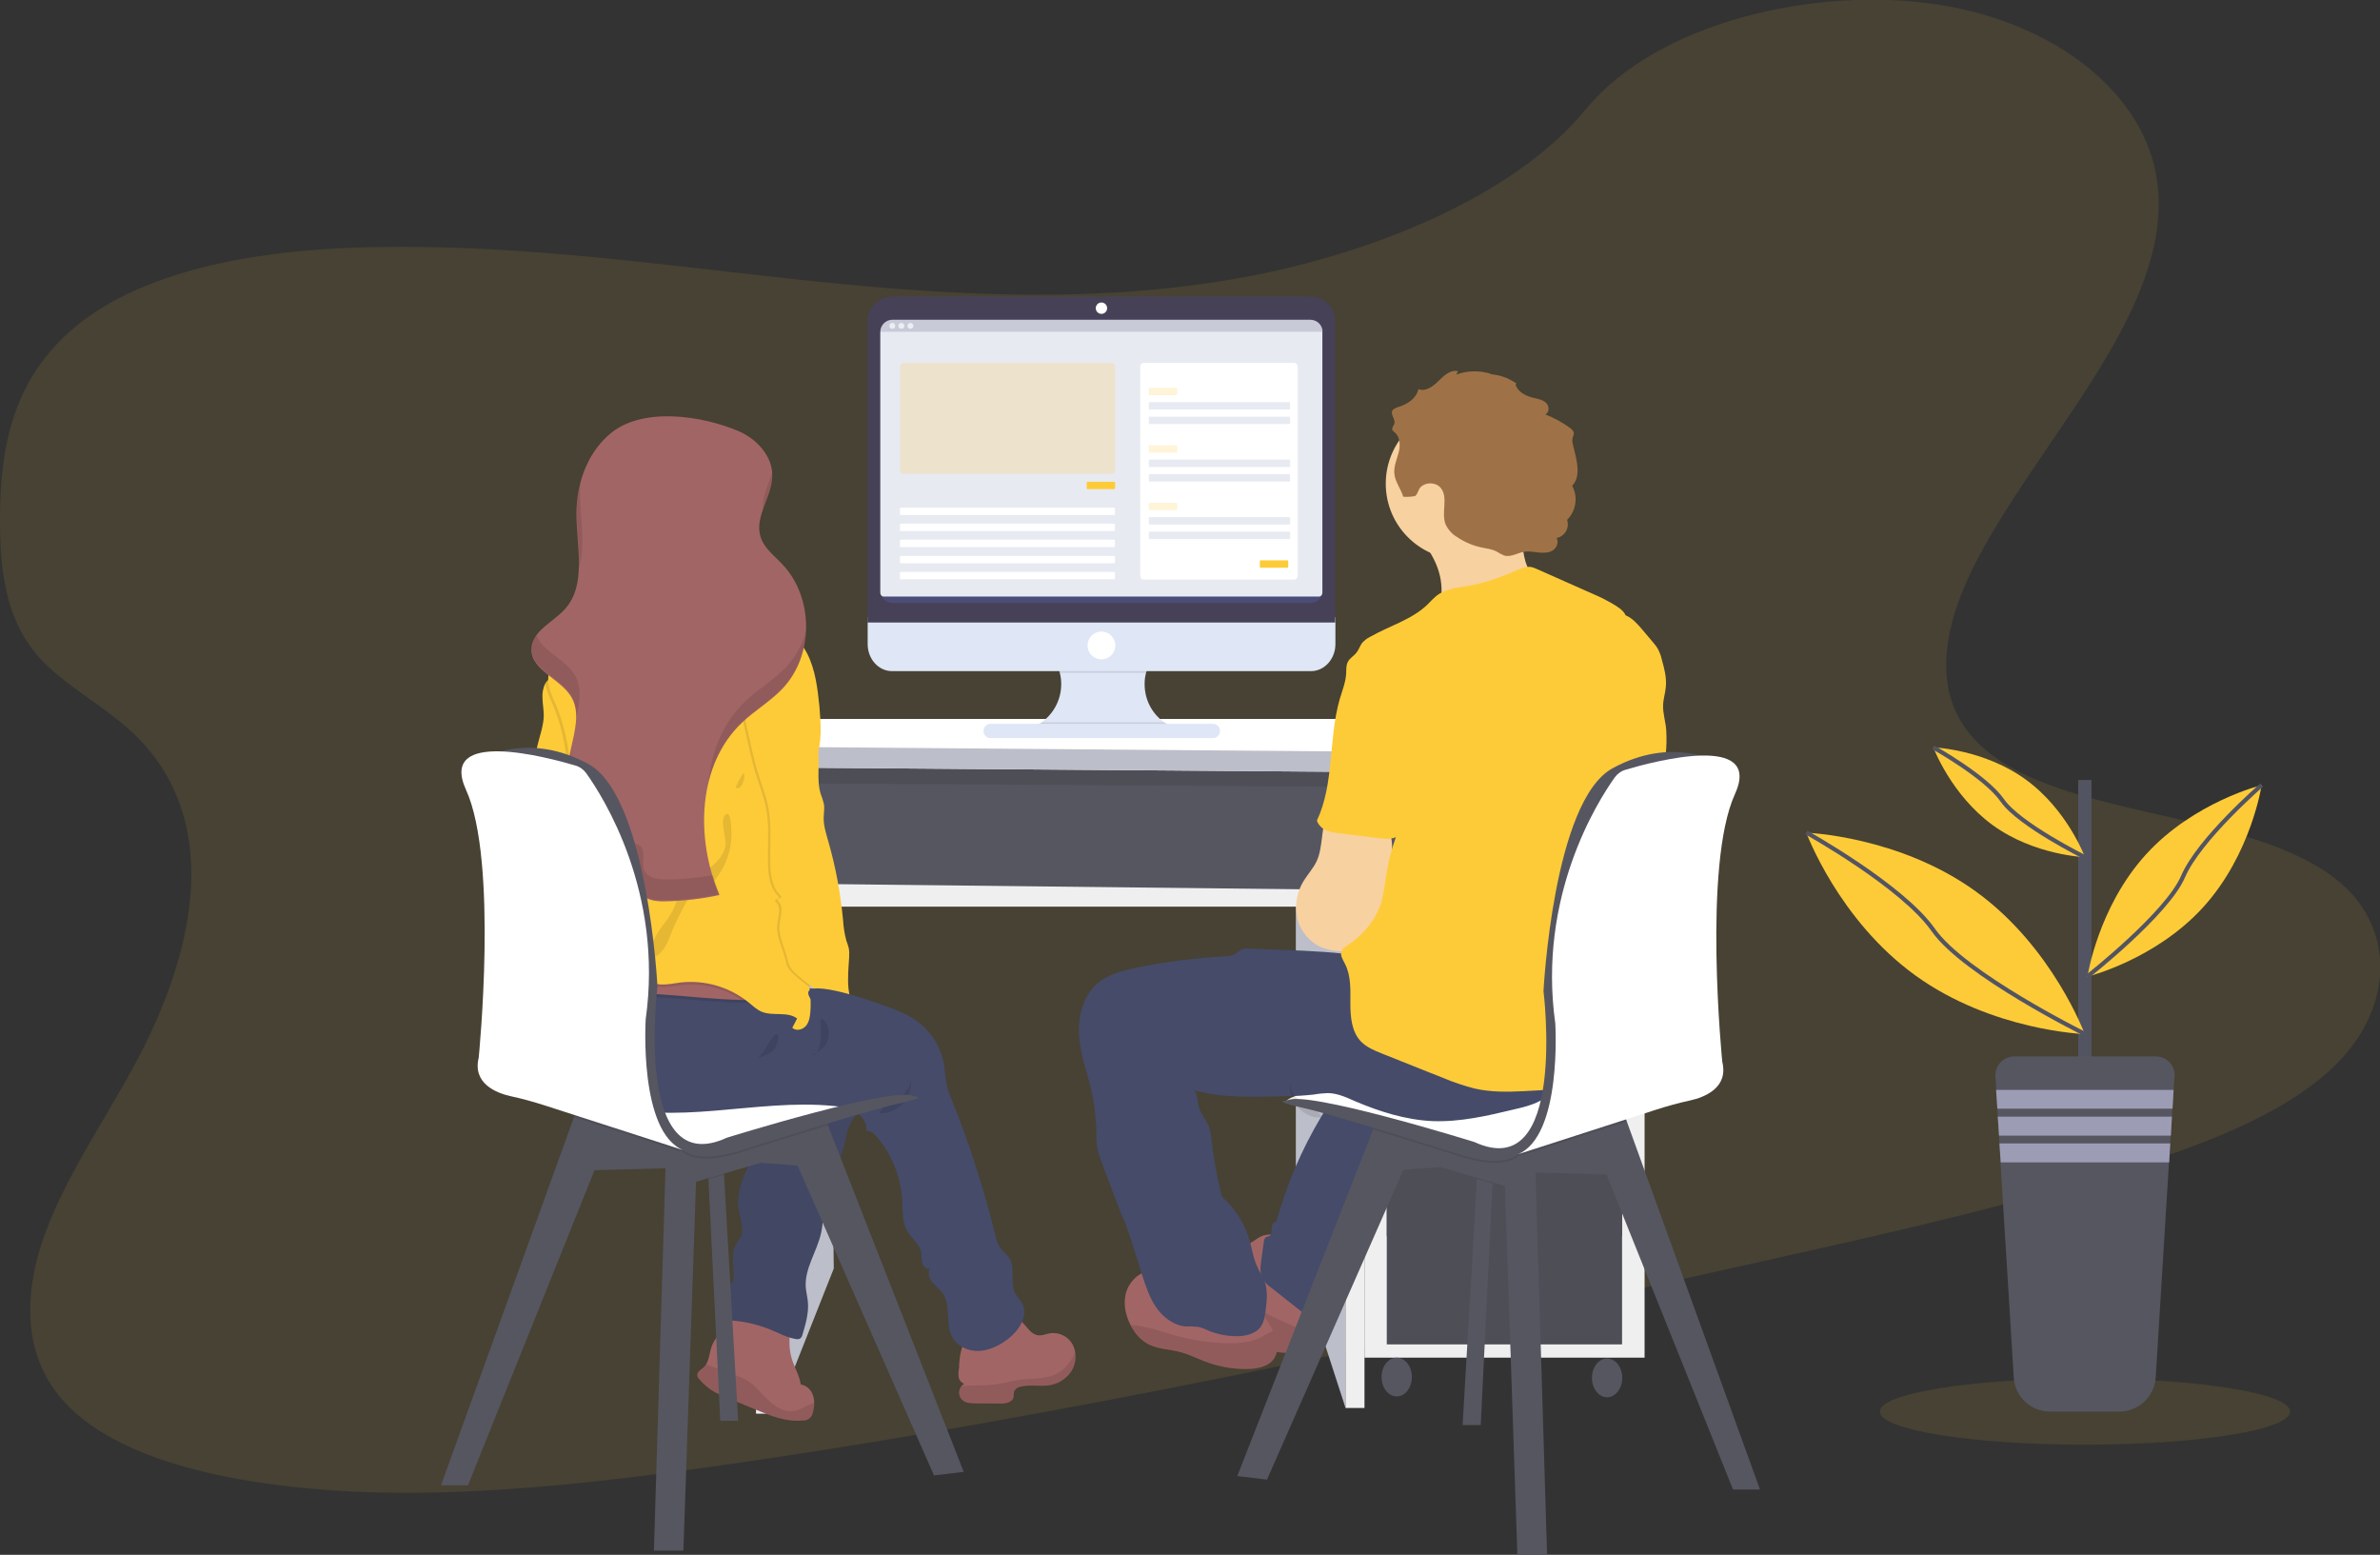 <?xml version="1.0" encoding="utf-8"?>
<!-- Generator: Adobe Illustrator 24.1.0, SVG Export Plug-In . SVG Version: 6.00 Build 0)  -->
<svg version="1.1" id="fc836297-f37e-43a2-86b4-5406f4a63596"
	 xmlns="http://www.w3.org/2000/svg" xmlns:xlink="http://www.w3.org/1999/xlink" x="0px" y="0px" viewBox="0 0 1130.1 738.1"
	 style="enable-background:new 0 0 1130.1 738.1;" xml:space="preserve">
<rect x="0" y="0" width="1130.1" height="738.1" fill="#333333" stroke="none"/>
<style type="text/css">
	.st0{opacity:0.1;fill:#FECB38;enable-background:new    ;}
	.st1{fill:#565661;}
	.st2{opacity:0.1;enable-background:new    ;}
	.st3{fill:#BCBEC9;}
	.st4{fill:#EFEFF0;}
	.st5{fill:#FFFFFF;}
	.st6{fill:url(#SVGID_1_);}
	.st7{fill:#A26565;}
	.st8{fill:#454B69;}
	.st9{opacity:5.000000e-02;enable-background:new    ;}
	.st10{fill:#FECB38;}
	.st11{opacity:0.1;}
	.st12{fill:#F7D19F;}
	.st13{fill:#A1616A;}
	.st14{fill:#9E7246;}
	.st15{fill:#535461;}
	.st16{fill:#9D9CB5;}
	.st17{fill:none;stroke:#535461;stroke-width:2;stroke-miterlimit:10;}
	.st18{fill:#DFE6F5;}
	.st19{fill:#474157;}
	.st20{fill:#4C4C78;}
	.st21{fill:#E8EAF2;}
	.st22{opacity:0.2;fill:#FECB38;enable-background:new    ;}
	.st23{fill:#C8CAD7;}
	.st24{fill:#EDEDF4;}
</style>
<path class="st0" d="M584.5,132.7c-71.4,12.1-142.6,6.9-211.2-0.6s-137-17.3-208.4-14.4c-45.9,1.9-97.1,11-129.1,37.4
	C4.9,180.6,0.1,215,0,245.9C0,269.3,2,293.4,18.5,312C30,324.8,47.7,334.1,61,346c46.3,41.3,32.2,106.3,1.8,161.6
	c-14.3,25.9-31.7,51.5-41.4,78s-11,55,6.4,76.7c17.2,21.5,50.5,33.6,85.3,39.8c70.5,12.7,149.1,4.8,225.2-5.9
	c168.3-23.8,334.8-60.9,501-98c61.5-13.7,123.2-27.5,182.5-47.2c32.9-11,66.4-24.7,87.7-46c27-27,27.7-63.9,1.7-86
	c-43.7-37-142.5-28.8-176.3-71.1c-18.6-23.3-10.5-54.9,4.3-82.9c31.7-59.9,93-119.1,85.1-178.9c-5.5-41-47.3-74.9-103.3-83.8
	c-58.7-9.3-134.2,8.3-168,49.6C718,94.5,647.5,122.1,584.5,132.7z"/>
<rect x="360" y="359.2" class="st1" width="283.4" height="65.6"/>
<rect x="360" y="359.2" class="st2" width="283.4" height="65.6"/>
<polygon class="st3" points="393.9,427 395.9,602.2 368.6,671.1 366.5,427 "/>
<polygon class="st1" points="363,371.8 638.9,373.5 638.9,422.4 363,422.4 "/>
<polygon class="st3" points="615.3,427 638.9,430.4 638.9,668.4 615.3,595.6 "/>
<rect x="647.9" y="361.9" class="st4" width="133" height="282.6"/>
<rect x="658.5" y="369.7" class="st1" width="111.7" height="217.2"/>
<rect x="658.5" y="369.7" class="st2" width="111.7" height="217.2"/>
<rect x="658.5" y="374.2" class="st1" width="111.7" height="48.2"/>
<rect x="658.5" y="427" class="st1" width="111.7" height="102.4"/>
<rect x="658.5" y="535.8" class="st1" width="111.7" height="102.4"/>
<rect x="658.5" y="535.8" class="st2" width="111.7" height="102.4"/>
<ellipse class="st1" cx="663.2" cy="653.7" rx="7.2" ry="9.2"/>
<ellipse class="st1" cx="763.1" cy="654.1" rx="7.2" ry="9.2"/>
<polygon class="st4" points="359,671.1 368.6,671.1 366,364.3 351.4,364.3 "/>
<polygon class="st4" points="638.9,361.9 638.9,668.4 647.9,668.4 647.9,364.3 "/>
<polygon class="st4" points="366.5,419.4 366.5,430.4 638.9,430.4 638.9,422.4 "/>
<polygon class="st5" points="384.9,341.3 730.4,341.3 780.6,357.9 780.6,367.5 349.7,364.2 349.7,354.4 "/>
<polygon class="st3" points="349.7,354.4 780.6,357.9 780.6,367.5 349.7,364.2 "/>
<linearGradient id="SVGID_1_" gradientUnits="userSpaceOnUse" x1="421.41" y1="189.729" x2="423.73" y2="189.729" gradientTransform="matrix(1 0 0 -1 -34.96 657.464)">
	<stop  offset="0" style="stop-color:#808080;stop-opacity:0.25"/>
	<stop  offset="0.54" style="stop-color:#808080;stop-opacity:0.12"/>
	<stop  offset="1" style="stop-color:#808080;stop-opacity:0.1"/>
</linearGradient>
<path class="st6" d="M388.7,468.7l-2-0.3c0-0.1,0-0.2,0-0.2c-0.1-0.5-0.1-0.9-0.2-1.4c0.8,0.7,1.6,1.3,2.3,2H388.7z"/>
<path class="st7" d="M345.3,623.1c1.3-0.3,2.6-0.5,3.9-0.7c9.1-1.3,18.3,0.1,26.6,3.9c-0.8,6.2-1.7,12.6,0.1,18.5
	c1.2,4.2,3.7,8,4.3,12.4c2.7,0.5,4.9,2.4,5.8,5.1c0.4,1.1,0.6,2.4,0.6,3.6c0,1.5-0.2,3-0.6,4.4c-0.3,2.4-2.4,4.2-4.8,4
	c-7.7,0.9-15.3-2.2-22.5-5.2l-14-5.8c-1.6-0.7-3.3-1.4-4.9-2.2c-3-1.6-5.6-3.8-7.8-6.4c-0.5-0.5-0.8-1-0.9-1.7
	c-0.3-1.8,1.8-2.8,3.1-4c0.4-0.4,0.7-0.8,1-1.2c1.5-2.3,1.7-5.6,2.6-8.3c2.2-6.5,9-10.8,11.4-17.2c0.1-0.3,0.2-0.7,0.4-1.1"/>
<path class="st2" d="M386.5,665.9c0,1.5-0.2,3-0.6,4.4c-0.3,2.4-2.4,4.2-4.8,4c-7.7,0.9-15.3-2.2-22.5-5.2l-14-5.8
	c-1.6-0.7-3.3-1.4-4.9-2.2c-3-1.6-5.6-3.8-7.8-6.4c-0.5-0.5-0.8-1-0.9-1.7c-0.3-1.8,1.8-2.8,3.1-4c0.4-0.4,0.7-0.8,1-1.2
	c3.9,0.8,8.6,3.3,11.6,4.2c3,0.8,5.8,2,8.4,3.5c3.7,2.4,6.3,6,9.5,9s7.1,5.7,11.5,5.4c2.3-0.3,4.5-1.1,6.5-2.3L386.5,665.9z"/>
<path class="st8" d="M370.1,523.8c0.5,1.9-0.1,3.9-1.7,5c-1.3,0.8-3,0.7-4.3,1.6c-1.6,1.1-1.8,3.4-2.1,5.3c-1,6.7-4.3,12.7-7.1,18.8
	s-5.2,12.8-4.2,19.5c0.7,4.5,2.9,9.3,0.9,13.4c-0.5,1-1.3,1.9-1.9,2.9c-2.9,4.8-1.2,10.8-1.3,16.3c0,0.6-0.1,1.2-0.4,1.8
	c-0.4,0.5-1,0.9-1.6,1.2c-2.1,1.5-3.3,3.9-3.4,6.4c-0.1,2.5,0.2,5,0.9,7.5c0.1,1,0.5,1.9,1.2,2.6c0.8,0.5,1.7,0.8,2.7,0.8
	c6.3,0.5,12.4,2,18.3,4.4c3.8,1.6,7.5,3.6,11.5,4.3c0.8,0.2,1.6,0.2,2.4-0.2c0.5-0.5,0.9-1.1,1-1.7c1.5-5.1,3.1-10.4,2.6-15.7
	c-0.2-2.3-0.8-4.5-1-6.8c-0.7-9,5.4-17.1,7.3-26c0.9-4,0.9-8.1,1.5-12.2c1.7-11.1,7.8-21,10.1-32c0.3-2,0.8-4,1.5-6
	c1.8-4.2,5.8-7.7,5.9-12.3c0.1-1-0.2-2-0.8-2.9c-0.9-1-2.2-1.7-3.6-2c-5.4-1.5-11-2.6-16.5-3.3c-2.6-0.5-5.2-0.7-7.8-0.5
	c-3.4,0.4-6.6,1.5-9.5,3.4C366.8,519.8,369.3,520.3,370.1,523.8z"/>
<path class="st9" d="M370.1,523.8c0.5,1.9-0.1,3.9-1.7,5c-1.3,0.8-3,0.7-4.3,1.6c-1.6,1.1-1.8,3.4-2.1,5.3c-1,6.7-4.3,12.7-7.1,18.8
	s-5.2,12.8-4.2,19.5c0.7,4.5,2.9,9.3,0.9,13.4c-0.5,1-1.3,1.9-1.9,2.9c-2.9,4.8-1.2,10.8-1.3,16.3c0,0.6-0.1,1.2-0.4,1.8
	c-0.4,0.5-1,0.9-1.6,1.2c-2.1,1.5-3.3,3.9-3.4,6.4c-0.1,2.5,0.2,5,0.9,7.5c0.1,1,0.5,1.9,1.2,2.6c0.8,0.5,1.7,0.8,2.7,0.8
	c6.3,0.5,12.4,2,18.3,4.4c3.8,1.6,7.5,3.6,11.5,4.3c0.8,0.2,1.6,0.2,2.4-0.2c0.5-0.5,0.9-1.1,1-1.7c1.5-5.1,3.1-10.4,2.6-15.7
	c-0.2-2.3-0.8-4.5-1-6.8c-0.7-9,5.4-17.1,7.3-26c0.9-4,0.9-8.1,1.5-12.2c1.7-11.1,7.8-21,10.1-32c0.3-2,0.8-4,1.5-6
	c1.8-4.2,5.8-7.7,5.9-12.3c0.1-1-0.2-2-0.8-2.9c-0.9-1-2.2-1.7-3.6-2c-5.4-1.5-11-2.6-16.5-3.3c-2.6-0.5-5.2-0.7-7.8-0.5
	c-3.4,0.4-6.6,1.5-9.5,3.4C366.8,519.8,369.3,520.3,370.1,523.8z"/>
<polygon class="st1" points="350.5,674.5 342,674.5 336.4,559.8 336,553.3 343.3,550.8 343.8,557.7 "/>
<polygon class="st2" points="343.8,557.7 336.4,559.8 336,553.3 343.3,550.8 "/>
<polygon class="st1" points="457.6,698.7 443.5,700.4 378.7,553.3 361.2,552 330.5,561 324.5,736.1 310.5,736.1 316,554.6 
	282.3,555.5 222.2,705.1 209.4,705.1 272.6,530.2 275.1,523.5 369.3,520.2 392.8,533.4 393.1,534.2 "/>
<path class="st2" d="M393.1,534.2c-20.2,6.1-41.3,12.8-41.3,12.8s-19.2,6.7-27.3,0c-1-0.8-2.2-1.4-3.4-1.9c1.1,0.8,2.2,1.4,3.4,1.9
	l-51.9-16.7l2.4-6.7l94.2-3.2l23.5,13.2L393.1,534.2z"/>
<path class="st5" d="M297.2,505.1l38.4-8.5c0,0,91.7,17.1,98.5,23.9c0,0-73.3,14.9-81.4,20S296.4,551.2,297.2,505.1z"/>
<path class="st10" d="M280.8,409.2c-3,9.5-11.2,18.1-21.2,18.5c-0.7,0.1-1.5,0-2.1-0.4c-1.2-0.8-1.3-2.6-0.8-4s1.4-2.6,1.5-4.1
	c0-0.3,0-0.6-0.1-0.9c-0.3-1.2-1.2-2.2-2.4-2c1.6-1.3,2-3.6,0.9-5.3c-0.5-0.5-0.9-1.1-1.2-1.6c-0.8-1.7,0.5-3.6,1-5.4
	c1.1-4-1.7-8-1.9-12.2c-0.2-3.7,1.7-7.2,2.2-10.9c0.8-6-2.2-11.8-2.6-17.7c-0.2-4.2,0.8-8.3,1.9-12.4c1-3.6,2.1-7.2,2.2-11
	c0-2.7-0.5-5.4-0.6-8.1c-0.2-2.5,0.2-5,1.3-7.2c0.7-1.3,1.9-2.3,3.3-2.8c3.3-1.1,5.4,0.6,5.9,3.7c0.8,5.3,0.3,10.7,1.4,16
	c1,5,2.4,9.8,4.4,14.5c1.8,4.2,3.9,8.3,5.3,12.7c1,3.6,1.8,7.3,2.2,11C282.7,389.5,283.8,399.7,280.8,409.2z"/>
<path class="st7" d="M508.5,651.3c-2.6,3.6-6.5,5.9-10.9,6.4c-4.3,0.5-8.8-0.5-13.1,0.6c-1.3,0.2-2.5,1.1-3,2.3
	c-0.1,0.8-0.2,1.6-0.2,2.5c-0.5,2.7-4,3.3-6.7,3.2l-11.3-0.1c-2.3,0-4.9-0.1-6.6-1.8c-1.7-1.8-1.7-4.6-0.1-6.5
	c0.3-0.4,0.8-0.8,1.3-1c-1.4-0.5-2.5-1.7-2.7-3.2c-0.2-1.5-0.1-3,0.2-4.4c0-4.2,1-11.2,3.9-14.5c3.6-4.1,9.9-9.3,15.3-10.4
	c3.7-0.7,7.6,0.4,10.4,2.9c2.6,2.4,4.5,6.2,8,6.6c1.9,0.2,3.8-0.7,5.7-1c4.4-0.6,8.8,1.7,10.8,5.7c0.5,1,0.8,2,1,3.1
	C511.1,645.2,510.3,648.5,508.5,651.3z"/>
<path class="st2" d="M508.5,651.3c-2.6,3.6-6.5,5.9-10.9,6.4c-4.3,0.5-8.8-0.5-13.1,0.6c-1.3,0.2-2.5,1.1-3,2.3
	c-0.1,0.8-0.2,1.6-0.2,2.5c-0.5,2.7-4,3.3-6.7,3.2l-11.3-0.1c-2.3,0-4.9-0.1-6.6-1.8c-1.7-1.8-1.7-4.6-0.1-6.5
	c6.5-0.3,12.9,0,19.4-1.3c2.6-0.5,5.2-1.2,7.9-1.6c5.8-0.8,11.9-0.1,17.2-2.6c4.4-2,7.6-6.1,9.4-10.6
	C511,645.2,510.3,648.5,508.5,651.3z"/>
<path class="st8" d="M478.8,635.5c-4,3.1-8.7,5.5-13.7,5.8s-10.4-2-12.9-6.4c-3.6-6.4-0.4-15.4-4.8-21.3c-1.4-1.8-3.4-3.2-4.8-5
	s-2.3-4.5-1-6.4c-1.6,0.6-3.2-0.9-3.7-2.5s-0.2-3.4-0.5-5c-0.7-4.3-5-7.1-7-11s-1.8-8.9-2-13.4c-0.5-11.1-4.7-21.8-11.8-30.3
	c-1.4-1.6-3.1-3.3-5.2-3.2c0.4-3.7-2.1-7.2-5.2-9s-6.9-2.5-10.6-2.8c-36.9-3.6-75.4,10.1-110.7-1.5c-9.8-3.2-19.3-8.6-25.3-17
	c-4.7-6.5-6.6-14.6-5.3-22.5v-0.1c1.4-7.1,5.1-8.8,11.4-12.1c7.2-3.8,14.7-6.9,22.4-9.4c15-4.7,31.1-6.4,46.6-2.9
	c7.2,1.6,14.2,4.3,21.4,5.9c2.9,0.6,5.7,1.1,8.6,1.4c4.5,0.6,9,0.9,13.5,1.5c14.5,1.7,28.7,4.9,42.5,9.5c5.1,1.7,10.3,3.7,14.7,6.9
	c7,5.1,11.7,12.8,13,21.5c0.4,2.9,0.4,6,1.1,8.8c0.6,2.4,1.4,4.7,2.4,7c8.5,21.1,15.5,42.9,20.9,65c0.3,1.6,0.9,3.2,1.7,4.7
	c1.3,2.1,3.5,3.5,4.8,5.5c3,4.9,0.1,11.7,2.8,16.8c0.9,1.8,2.5,3.2,3.4,4.9C488.4,624.6,483.9,631.5,478.8,635.5z"/>
<path class="st2" d="M427.7,520.6c1.4-1.1,2.6-2.5,3.6-4c1-1.5,1.4-3.4,1.1-5.2c0.8,4.6-0.7,9.3-3.9,12.7c-2.5,2.6-7.2,5.1-10.9,4.2
	C418.2,525.4,425.4,522.5,427.7,520.6z"/>
<path class="st2" d="M365.2,470.7c-0.6,2.2-2.3,3.9-4.4,4.6c-2.1,0.7-4.4,0.9-6.6,0.8h-2c-26.2-0.6-52.8-6.4-78.4-0.8
	c-3.1,0.6-6.1,1.5-9.1,2.7c-3.7,1.5-7.3,3.5-10.4,6v-0.1c1.4-7.1,5.1-8.8,11.4-12.1c7.2-3.8,14.6-6.9,22.4-9.3
	c15-4.7,31.1-6.4,46.6-2.9c7.2,1.6,14.2,4.3,21.4,5.9c2.9,0.6,5.7,1.1,8.6,1.4C365.3,468,365.5,469.4,365.2,470.7z"/>
<path class="st7" d="M365.2,469.3c-0.6,2.2-2.3,3.9-4.4,4.6c-2.1,0.7-4.4,0.9-6.6,0.8h-2c-26.2-0.6-52.8-6.4-78.4-0.8
	c-3.1,0.6-6.1,1.5-9.1,2.7c-3.9,1.6-7.6,3.7-10.9,6.4c-0.8-2.1-1.5-4.2-2.3-6.3c-0.9-2.5,2-3.1,2.6-5.3c0.4-1.5-0.3-3.3-0.6-4.9
	c-0.1-0.4-0.1-0.8-0.2-1.2c-0.2-3.6,1.1-5.7,4.1-7.6c8.8-5.8,19.5-9.8,29.5-12.8c5.3-1.7,10.8-2.8,16.4-3.2c7.9-0.5,15.8,1,23.4,2.8
	c9.4,2.3,18.8,5.4,27.1,10.3c4.1,2.4,8.1,5.4,10.3,9.7C365.1,465.8,365.5,467.6,365.2,469.3z"/>
<path class="st2" d="M280.8,409.2c-3,9.5-11.2,18.1-21.2,18.5c-0.7,0.1-1.5,0-2.1-0.4c-1.2-0.8-1.3-2.6-0.8-4s1.4-2.6,1.5-4.1
	c0-0.3,0-0.6-0.1-0.9c5.3-7.5,10.4-15,12.5-23.8c0.4-1.5,0.5-3.1,0.4-4.7c-0.3-1.8-1.2-3.4-1.7-5.2c-0.9-3.1-0.5-6.3-0.2-9.5
	c1-14-1.3-28.1-6.8-41.1c-1.4-3.1-2.9-6.3-3.4-9.6c0.7-1.3,1.9-2.3,3.3-2.8c3.3-1.1,5.4,0.6,5.9,3.7c0.8,5.3,0.3,10.7,1.4,16
	c1,5,2.4,9.8,4.4,14.5c1.8,4.2,3.9,8.3,5.3,12.7c1,3.6,1.8,7.3,2.2,11C282.7,389.5,283.8,399.7,280.8,409.2z"/>
<path class="st2" d="M365.2,469.3c-0.6,2.2-2.3,3.9-4.4,4.6c-2.1,0.7-4.4,0.9-6.6,0.8h-2c-8.5-5.7-18.8-8.2-29-7
	c-3.3,0.4-6.5,1.2-9.8,0.8c-6.6-0.6-11.9-5.3-17.8-8.4c-13.7-6.7-30.1-4.5-41.4,5.6l-0.6,0.5c-0.1-0.4-0.1-0.8-0.2-1.2
	c-0.2-3.6,1.1-5.7,4.1-7.6c8.8-5.8,19.5-9.8,29.5-12.8c5.3-1.7,10.8-2.8,16.4-3.2c7.9-0.5,15.8,1,23.4,2.8
	c9.4,2.3,18.8,5.4,27.1,10.3c4.1,2.4,8.1,5.4,10.3,9.7C365.1,465.8,365.5,467.6,365.2,469.3z"/>
<path class="st10" d="M387.6,359.8l-0.1,0.4c-2.2,5.8-6.4,10.7-9,16.4c-3.3,7.2-4.1,15.2-4.9,23.1c-0.6,6.8-1.3,13.5-0.8,20.3
	c1.3,16.7,9.4,32.5,11.6,48.9c0.5,3.8,0.7,7.6,0.4,11.4c-0.2,2.4-0.6,5-2.2,6.8s-4.7,2.5-6.4,0.8c0.8-1.5,1.5-2.9,2.3-4.4
	c-4.6-3.5-11.5-1-16.8-3.2c-2.4-1-4.2-2.8-6.2-4.4c-9.1-7.4-20.8-10.8-32.4-9.5c-3.3,0.4-6.5,1.2-9.8,0.9
	c-6.6-0.6-11.9-5.3-17.8-8.4c-13.7-6.7-30.1-4.5-41.4,5.6c-1.4,1.3-3.3,2.8-5,2c-0.7-0.4-1.2-1-1.5-1.7c-6.5-11.2-1.7-25.6,5.3-36.5
	s16.3-21,19.2-33.6c0.4-1.5,0.5-3.1,0.4-4.7c-0.3-1.8-1.2-3.4-1.7-5.2c-0.9-3.1-0.5-6.3-0.2-9.5c1-14-1.3-28.1-6.8-41.1
	c-1.6-3.7-3.5-7.5-3.5-11.6c0-6.4,4.6-11.7,8.4-16.8c4.4-5.9,8-12.4,13.5-17.3c5.2-4.6,12.8-7.4,19.2-5.1c11-2.7,22.3-3.8,33.6-3.3
	c3.9,0.2,7.9,0.6,11.4,2.5c3.7,2,6.3,5.6,9.9,7.7c2.6,1.6,5.7,2.3,8.5,3.4c7.9,3.1,14.4,8.9,18.4,16.4c4,7.8,5,16.7,5.9,25.3
	C389.7,343.6,390.5,352.1,387.6,359.8z"/>
<path class="st2" d="M372.9,419.9c1.3,16.7,9.4,32.5,11.6,48.9c-4.4-3.7-10.4-7.4-11.2-11.7c-0.9-4.6-3.8-10.7-4.3-15.4
	s2.8-10.4-0.6-13.6c-1.7-1.6,2.8-1.1,1.1-2.7c-3.7-3.6-4.6-9.1-4.8-14.2c-0.4-9.1,0.8-18.3-0.9-27.2c-1-5.5-3.1-10.8-4.8-16.1
	c-1.9-6.2-3.3-12.6-4.7-19c-1.4-5.7-2.4-11.4-3-17.3c-0.4-5-0.2-10.3,2-14.9s6.7-8.3,11.8-8.2c16.9,0.2,14,23.2,17.7,33.8
	c1.5,4.2,3.5,8.3,4.3,12.7c0.3,1.7,0.5,3.5,0.5,5.2c-2.2,5.8-6.4,10.7-9,16.4c-3.3,7.2-4.1,15.2-4.9,23.1
	C373,406.3,372.4,413.1,372.9,419.9z"/>
<path class="st10" d="M383.9,341.9c1.5,4.2,3.5,8.3,4.3,12.7c1.4,7.4-0.7,15.2,1.5,22.3c0.6,1.5,1.1,3.1,1.5,4.7
	c0.4,2.3-0.1,4.6-0.1,6.9c0,3.7,1.2,7.3,2.2,10.9c3.5,12.1,5.8,24.6,7,37.2c0.2,3.4,0.7,6.7,1.6,10c0.4,1.1,0.8,2.2,1.1,3.4
	c0.3,1.5,0.3,3.1,0.2,4.6c-0.3,4.9-0.8,9.8-0.3,14.7s2.3,9.8,6,13.1c-3.3,0.7-6.8,1.4-10,0.4c-4.5-1.5-7.2-6-9.5-10.1
	c-2.9-5.3-13.9-10-15.1-15.9c-0.9-4.6-3.8-10.7-4.2-15.4s2.8-10.4-0.6-13.6c-1.7-1.6,2.8-1.1,1.1-2.7c-3.7-3.6-4.6-9.1-4.8-14.3
	c-0.4-9.1,0.8-18.2-0.9-27.2c-1-5.5-3.1-10.8-4.8-16.1c-1.9-6.2-3.3-12.6-4.7-19c-1.4-5.7-2.4-11.4-3-17.3c-0.4-5-0.2-10.3,2-14.9
	s6.8-8.2,11.8-8.2C383,308.4,380.1,331.3,383.9,341.9z"/>
<path class="st2" d="M335.6,345.8c1.6,1.9,3.6,3.9,6,3.5c-0.4,0.6-1.2,0.8-1.8,0.4c-0.6-0.4-1-0.9-1.3-1.5l-3.4-5.8
	c-0.5-0.8-3.5-5.1-4.3-2.6C330.5,340.9,334.9,344.9,335.6,345.8z"/>
<path class="st2" d="M333.8,360.2c-0.1-1.9-0.9-3.7-2.2-5c-1.2-1.1-2.6-1.9-4.1-2.5c-3.8-1.5-8.2-2.8-12.3-2.6
	c1.5,2.2,6.2,3.5,8.6,4.7C327.2,356.6,330.5,358.4,333.8,360.2z"/>
<path class="st2" d="M344.5,401.2c-0.7,5.1-4.9,9-9.1,12s-9,5.6-11.8,9.9c-1.9,3-2.8,6.5-4.4,9.6c-1.8,3.5-4.5,6.3-6.6,9.6
	s-3.8,7.1-3.2,11c0,0.4,0.2,0.7,0.5,0.9c0.4,0.2,0.9,0.1,1.3-0.1c4.4-2.3,6.1-7.5,7.9-12c1.9-4.6,4.1-9,6.5-13.3
	c1.1-2,2.3-4.2,4.3-5.3c1.4-0.6,2.8-1.1,4.2-1.5c2-0.9,3.8-2.3,5.2-4.1c5.5-6.5,8.3-14.8,8-23.3c-0.1-1.8-0.2-10.4-2.9-7.8
	S344.9,397.7,344.5,401.2z"/>
<path class="st7" d="M351,204.8c8.6,3.8,16,12,15.7,21.4c-0.2,9.8-8.5,19.1-5.6,28.5c1.6,5.5,6.6,9.1,10.5,13.3
	c14.9,15.8,14.9,43.3-0.1,59c-5.7,6-13.1,10.3-19.1,16c-21.3,20.1-22.2,54.9-10.8,81.9c-8.7,1.9-17.7,2.9-26.6,3
	c-4.2,0-9.3-0.7-10.8-4.6c-1.4-3.6,1-8.5-1.8-11.2c-1.3-1.2-3.2-1.4-5-1.7c-11.3-1.8-20.5-10.8-24.7-21.4s-4-22.5-1.6-33.6
	c1.7-8,4.4-16.9,0.4-24.1c-5-9.1-19.4-12.9-19.2-23.2c0.2-8.5,10.2-12.6,15.9-18.9c10.5-11.6,5.5-29.6,5.5-45.3
	c0-13.8,4.8-28,15.1-37.2C304,192.7,333.4,197.2,351,204.8z"/>
<g class="st11">
	<path d="M273.2,320.9c-4.4-7.9-15.9-11.8-18.6-19.6c-1.3,1.8-2.1,4-2.2,6.3c-0.2,10.4,14.1,14.2,19.2,23.2c1.6,3.2,2.3,6.8,2,10.4
		C275.1,334.2,276.5,326.9,273.2,320.9z"/>
	<path d="M362.3,241.8c1.8-5.2,4.4-10.5,4.5-16c0-0.6,0-1.2,0-1.8C364.8,230.1,361.7,235.9,362.3,241.8z"/>
	<path d="M274.9,269.8c3.4-10.9,0.5-24.4,0.5-36.4c0-1.5,0.1-2.9,0.2-4.4c-1.2,4.7-1.8,9.5-1.8,14.3
		C273.8,251.9,275.3,261.2,274.9,269.8z"/>
	<path d="M373.2,316.7c-5.7,6-13.1,10.3-19.1,16c-10.8,10.2-16.4,24.1-17.7,38.9c2.6-11,7.8-21.1,16.1-29c6-5.7,13.4-10,19.1-16
		c6.8-7.4,10.8-17,11.1-27.1C381.1,305.9,377.8,311.8,373.2,316.7z"/>
	<path d="M316.7,417.5c-4.2,0-9.3-0.7-10.8-4.6c-1.4-3.6,1-8.5-1.8-11.2c-1.3-1.2-3.3-1.4-5-1.7c-11.2-1.8-20.5-10.8-24.7-21.4
		c-3.1-7.8-3.8-16.4-3-24.8c-0.1,0.3-0.1,0.7-0.2,1c-2.4,11.1-2.6,23.1,1.6,33.7s13.5,19.6,24.7,21.4c1.8,0.3,3.7,0.5,5,1.7
		c2.8,2.7,0.4,7.6,1.8,11.2c1.5,3.9,6.6,4.7,10.8,4.6c9-0.1,17.9-1.1,26.6-3c-1.2-2.9-2.3-5.9-3.2-8.9
		C331.2,416.7,324,417.4,316.7,417.5z"/>
</g>
<path class="st2" d="M349.4,373.9c2.5,1.9,5.1-5.2,3.6-7C352.6,367.4,349,373.6,349.4,373.9z"/>
<path class="st2" d="M360,502.2c2.9-1,6-2,7.9-4.4c1.6-1.9,2.9-9.6-0.5-5.9C364.6,495.1,363.2,499.2,360,502.2z"/>
<path class="st2" d="M389.6,494.2c-0.4,2.4-1,4.8-2.7,6.5c-0.3,0.3-1,0.5-1.1,0.1c1.9-1,3.6-2.2,5.2-3.6c3.4-3.3,3.8-11.6-1.3-13.8
	C389.6,487,390.1,490.5,389.6,494.2z"/>
<path class="st8" d="M425.1,479.3c0,0-28.4-11.2-38.6-10s11.6,17.3,11.6,17.3l13.1,8.8c0,0,8-3,8.5-3.2S425.1,479.3,425.1,479.3z"/>
<path class="st1" d="M229.9,359.7c0,0,21.3-12.4,49.5,3s32.8,105.8,32.8,105.8s-11.5,92.1,32.9,71.6c0,0,81-25.2,89.1-19.6
	c0,0,7.7,0-7.7,3.4s-74.6,22.2-74.6,22.2s-19.2,6.7-27.3,0s-31.1,0.9-34.1-45.2c-2-29-5.5-57.9-10.7-86.6l-7.9-23.5L229.9,359.7z"/>
<path class="st5" d="M227.3,502.1c0,0,9.4-93.4-6-127.1c-13.4-29.4,38.4-15.6,51.9-11.6c2.1,0.6,3.9,1.9,5.2,3.7
	c8,11.2,36.7,56.3,28.2,116.7c0,0-3.4,53.7,17.9,62.2l-65.7-21.2c-5.3-1.7-10.7-3.2-16.2-4.4C235.7,518.9,224.3,514.4,227.3,502.1z"
	/>
<polygon class="st1" points="694.5,676.5 703.1,676.5 708.7,561.8 709,555.3 701.8,552.8 701.3,559.7 "/>
<polygon class="st2" points="701.3,559.7 708.7,561.8 709,555.3 701.8,552.8 "/>
<path class="st7" d="M623.3,632.2c-0.2,1.6-0.6,3.1-1.2,4.6c-0.6,1.9-1.9,3.5-3.7,4.6c-1.2,0.5-2.4,0.7-3.7,0.7
	c-4.7,0.3-9.7,0.2-13.7-2.2c-1.7-1.1-3.3-2.4-4.7-3.9c-9.1-9-17.4-18.9-24.7-29.4c-1.2-1.8-2.5-3.9-2-6c9.5-2.6,18.6-6.8,26.8-12.2
	c1.1-0.9,2.4-1.5,3.8-2c2.3-0.5,4.7-0.6,7.1-0.3c2.3,0.4,2.4,0.4,3.2,3c1.4,4.3,1.2,9,2.8,13.3c1,2.4,2.3,4.7,3.7,6.8
	C621.2,616.2,624.4,624.5,623.3,632.2z"/>
<path class="st2" d="M623.3,632.2c-0.2,1.6-0.6,3.1-1.2,4.6c-0.6,1.9-1.9,3.5-3.7,4.6c-1.2,0.5-2.4,0.7-3.7,0.7
	c-4.7,0.3-9.7,0.2-13.7-2.2c-1.7-1.1-3.3-2.4-4.7-3.9c-9.1-9-17.4-18.9-24.7-29.4c-1.2-1.8-2.5-3.9-2-6c3.1-0.9,6.2-1.9,9.2-3.1
	l0.2,0.1c3.1,2.2,5.3,5.3,7.5,8.4l7,9.8c1.2,1.9,2.7,3.7,4.4,5.3c2.1,1.7,4.4,3,6.8,4.1c3.3,1.6,6.6,3.2,10,4.5
	C616.8,630.6,620.6,630.9,623.3,632.2z"/>
<path class="st8" d="M629.8,525.4c-0.7,1.7-1.5,3.3-2.5,4.8c-9.3,15.6-16.5,32.4-21.3,49.9c-1.4-0.3-2.2,1.6-2.2,3s0,3.2-1.3,3.8
	c-0.4,0.2-0.8,0.2-1.2,0.3c-0.8,0.4-1.1,1.5-1.2,2.4l-1.2,8.7c-0.4,3-0.8,6.2,0.7,8.9c1,1.6,2.3,2.9,3.9,4l19.5,15.4
	c0.8,0.6,1.8,1.3,2.8,1c2.2-0.8,0.2-4.7,2-6.3c1.2-1.1,3-0.3,4.6-0.4c2.1-0.2,3.7-2.1,4.2-4.1c0.4-2.1,0.4-4.2,0.1-6.3
	c-0.1-0.9,0-1.9,0.3-2.8c0.6-0.9,1.4-1.7,2.4-2.3c6.9-5,10.8-13.1,10.5-21.6c-0.2-1.3-0.1-2.6,0.1-3.8c0.4-1.2,1-2.2,1.8-3.2
	c7.1-9.6,13-20,18.9-30.4c3.4-6,6.8-12.1,8-18.8c0.4-0.9-0.1-1.9-1-2.3c-0.2-0.1-0.3-0.1-0.5-0.1c-2.9-0.9-5.9-1.6-8.9-2.1
	c-9.2-1.9-18.1-4.7-27-7.5S632.5,518.2,629.8,525.4z"/>
<polygon class="st1" points="587.5,700.7 601.6,702.4 666.4,555.3 683.9,554 714.6,563 720.5,738.1 734.6,738.1 729.1,556.6 
	762.8,557.5 822.9,707.1 835.7,707.1 772.4,532.2 770,525.5 675.8,522.2 652.3,535.4 652,536.2 "/>
<path class="st2" d="M652,536.2c20.2,6.1,41.3,12.8,41.3,12.8s19.2,6.7,27.3,0c1-0.8,2.2-1.4,3.4-1.9c-1.1,0.8-2.2,1.4-3.4,1.9
	l51.9-16.7l-2.4-6.7l-94.2-3.2l-23.5,13.2L652,536.2z"/>
<path class="st5" d="M747.8,507.1l-38.4-8.5c0,0-91.7,17.1-98.5,23.9c0,0,73.3,14.9,81.4,20S748.7,553.2,747.8,507.1z"/>
<path class="st7" d="M605.4,644.2c-2.3,4.4-8,5.6-13,5.7c-6.9,0.1-13.8-1.1-20.3-3.6c-3.7-1.4-7.2-3.2-11.1-4.3
	c-5.7-1.6-12-1.4-17-4.6c-2.7-1.8-4.8-4.1-6.4-6.9c-0.3-0.5-0.6-1-0.8-1.5c-2.4-4.7-3.5-10.1-2.2-15.1s6.2-10.5,11.8-10.5
	c6.7,0.1,14.6,3.2,21,4.9c8,2,16,4.3,23.1,8.5c5.9,3.6,11.2,8.7,13.9,14.9c0.5,1.2,1,2.4,1.3,3.7
	C606.6,638.4,606.8,641.6,605.4,644.2z"/>
<path class="st2" d="M605.4,644.2c-2.3,4.4-8,5.6-13,5.7c-6.9,0.1-13.8-1.1-20.3-3.6c-3.7-1.4-7.2-3.2-11.1-4.3
	c-5.7-1.6-12-1.4-17-4.6c-2.7-1.8-4.8-4.1-6.4-6.9c-0.3-0.5-0.6-1-0.8-1.5c1,0.1,1.9,0.2,2.4,0.2c6.1,0.6,12,2.8,17.9,4.5
	c8.1,2.3,16.5,3.7,25,3.9c6,0.2,12.3-0.3,17.5-3.2c1.6-1,3.2-1.9,4.9-2.7c0.5,1.2,1,2.4,1.3,3.7
	C606.6,638.4,606.8,641.6,605.4,644.2z"/>
<path class="st8" d="M648.4,454.1c-13-2.1-26.2-2.7-39.4-3.2l-16.1-0.6c-1.1-0.1-2.3,0-3.4,0.4c-0.9,0.6-1.8,1.3-2.7,2
	c-1.6,1.1-3.7,1.2-5.6,1.3c-13.8,0.8-27.6,2.5-41.2,5.3c-7,1.4-14.3,3.3-19.5,8.1c-5.6,5.1-8,12.9-8.2,20.4s1.8,15,3.9,22.2
	c2.7,8.7,4.1,17.8,4.4,26.9c-0.1,2.5,0,5.1,0.3,7.6c0.5,2.4,1.2,4.7,2.1,7l7.4,19.7c0.7,1.7,1.3,3.4,2,5.1s1.4,3,2,4.6
	c0.9,2.2,1.6,4.4,2.3,6.6l4.9,15.4l0.6,2c1.8,5.5,3.6,11.2,6.9,15.9s8.5,8.6,14.3,8.9c1.9-0.1,3.8,0,5.6,0.2
	c1.6,0.4,3.1,0.9,4.6,1.7c4.4,1.8,9,2.7,13.8,2.7c4.3,0,9.2-1.2,11.5-4.9c1.3-2,1.6-4.5,2-6.8c0.6-4.7,1.2-9.7-0.4-14.2
	c-1-2.7-2.7-5-3.8-7.7c-1.6-3.6-2.2-7.6-3.2-11.4c-2.3-8.2-6.9-15.6-13.3-21.2c-2.3-9-3.9-18.2-5-27.4c-0.1-2-0.6-4.1-1.2-6
	c-1.2-3-3.5-5.4-4.5-8.5c-0.9-2.8-0.7-6.1-2.3-8.6c14.1,3.9,28,3,42.6,2.8c4.7,0,9.4-0.3,14-0.8c2.2-0.4,4.4-0.6,6.6-0.7
	c4.5,0,8.8,2,12.9,3.8c11.7,5,24.1,8.9,36.8,9.5c13.2,0.5,26.2-2.5,39-5.6c5.7-1.3,11.5-2.8,16-6.5s7-10.4,4.2-15.5
	c-2.1-3.8-6.5-5.7-10.5-7.3c-11.2-4.4-22.5-8.8-33.4-14.1C678.9,475.1,666.5,457.1,648.4,454.1z"/>
<path class="st12" d="M625.2,408.8c-1.6,3.4-4.2,6.2-6.2,9.4c-3.3,5.3-4.3,11.6-3,17.7c1.4,6.1,5.6,11.1,11.2,13.7
	c2.5,1,5.1,1.6,7.8,1.9c3.5,0.4,7.3,0.5,10.4-1.2c2.3-1.4,4.2-3.4,5.5-5.8c2.7-4.5,4.2-9.6,5.6-14.6c2.6-9.3,4.8-18.9,4.5-28.5
	c-0.1-3.3-0.8-7.1-3.5-9c-1.4-0.8-3-1.3-4.6-1.5l-13.2-2.4c-2.5-0.5-7-2.3-9.2-0.5s-2.4,7.3-2.8,9.8
	C627.2,401.5,626.8,405.4,625.2,408.8z"/>
<path class="st13" d="M785.6,370.1l-3.5,28.9c-0.7,5.2-1.1,10.4-1.2,15.6c0,2.9,0.1,6.1-1.8,8.3c-0.9,1-2.1,1.7-3.4,2.1
	c-4.2,1.3-8.8,0.1-12.8-1.6c-2.3-1-4.7-2.5-5.8-4.8c-0.6-1.6-0.9-3.3-0.8-5.1c0-17.2,1.6-35.2,10.6-49.9c0.8-1.4,1.9-2.7,3.2-3.7
	c2.5-1.6,5.8-1.1,8.6-0.3c1.7,0.5,6.4,1.1,7.5,2.7S785.8,368.2,785.6,370.1z"/>
<circle class="st12" cx="694" cy="229.6" r="36"/>
<path class="st12" d="M684.4,283.2c-0.1,2.8-0.9,5.5-2.2,8c18.4-2.8,36.7-5.9,55-9.4c-6.1-3.1-10.7-8.5-12.8-15
	c-1-3.5-1.5-7.1-1.6-10.7c-0.3-5.7-0.2-11.5,0.3-17.2c-6.4,0.7-12.5,3.1-18.6,5.1c-6.1,2.1-12.4,3.8-18.7,5.2
	c-3,0.7-6.1,1.3-9.2,1.8c-3.6,0.6-5.3,0.6-2.8,3.8C680.6,263.4,685.3,271.9,684.4,283.2z"/>
<path class="st10" d="M695.5,278.4c-4.8,0.7-9.7,1.5-13.5,4.5c-1.4,1.2-2.8,2.6-4.1,4c-7.5,7.3-18.2,10.2-27.3,15.4
	c-1.5,0.7-2.8,1.8-3.9,3c-1,1.4-1.5,3.2-2.6,4.5c-1.2,1.6-3.2,2.6-4.1,4.4s-0.7,3.6-0.8,5.5c-0.2,4.1-1.8,8-3,12
	c-5.5,18.9-2.5,40-10.9,57.9c0.8,2.1,2.4,3.7,4.4,4.6c2.1,0.8,4.3,1.2,6.6,1.4l18.6,2.3c2.7,0.3,5.5,0.6,7.9-0.5
	c-2.2,6.1-3.8,12.5-4.7,18.9c-0.5,3.9-1.2,7.9-2.1,11.7c-2.6,8.8-9,16.1-16.6,21.1c-1,0.5-1.8,1.3-2.3,2.2c-1,2,0.5,4.2,1.5,6.2
	c3,5.7,2.6,12.5,2.6,18.9s0.6,13.5,5.1,18.1c2.7,2.7,6.3,4.2,9.8,5.6l29.1,11.6c4.8,2,9.8,3.7,14.8,5c7.7,1.8,15.6,1.7,23.5,1.3
	c5.2-0.2,10.4-0.6,15.6-1c2.1,0,4.1-0.5,5.9-1.5c1.5-1.2,2.7-2.8,3.5-4.7c4-8.8,5.4-19.1,11.7-26.5c4.3-5.1,11-9.1,11.5-15.8
	c0.2-3.3-1.2-6.5-1.3-9.8c0-4.1,2.1-7.9,2-12c-0.3-6.6-6.5-11.7-7.5-18.2c-2.5-16.6,5.9-33.1,11.1-49.1c0.9-2.9,2.1-6,4.9-7.2
	s6.6-0.6,7.6-3.3c2.5-6.8,3.1-14.7,2.7-21.9c-0.2-4.2-1.7-8.2-1.5-12.4c0.1-2.9,1.1-5.8,1.3-8.7c0.4-4.4-0.8-8.8-2-13.1
	c-0.3-1.5-0.9-3-1.6-4.4c-0.7-1.3-1.6-2.5-2.6-3.6l-4.9-5.8c-2.3-2.7-4.7-5.5-8-6.9c-1.1-2.6-4.5-4.5-6.9-5.9
	c-2.5-1.4-5-2.7-7.6-3.8l-27.5-12.2c-1-0.5-2.1-0.9-3.3-1.1c-1.7-0.1-3.3,0.3-4.9,1C713.2,273.8,704.5,277.1,695.5,278.4z"/>
<path class="st14" d="M666.3,235.8c-1.1-3.7-3.8-7-4.2-10.8c-0.4-3.4,1.1-6.8,2-10.1s0.8-7.4-1.8-9.6c-0.4-0.4-1-0.7-1.2-1.3
	c-0.3-1,0.7-1.9,1-2.9c0.6-2-1.9-4.2-1-6.1c0.5-1,1.8-1.4,2.9-1.8c4.3-1.3,8.6-4.1,9.5-8.5c3.3,1.4,6.9-1.2,9.5-3.8s5.7-5.5,9.3-4.7
	l-0.8,1.6c5.5-2,11.4-2,16.9-0.2h-1.7c4.8,0.1,9.5,1.7,13.4,4.5c-0.4,0-0.5,0.6-0.3,1c1.4,3.3,5,5,8.5,5.8c2.1,0.5,4.4,0.9,5.9,2.4
	s1.6,4.6-0.5,5.4c4.1,1.6,8,3.7,11.6,6.3c1,0.7,2.1,1.7,2,3c-0.1,0.6-0.4,1.3-0.6,1.9c-0.2,1.1-0.1,2.2,0.2,3.2l1.1,4.6
	c1.2,5.1,2.2,11.2-1.5,14.9c2.9,5.3,1.9,11.9-2.4,16.2c1.2,3.5-0.7,7.3-4.2,8.4c-0.2,0.1-0.5,0.1-0.8,0.2c1.2,1.9,0.1,4.7-1.8,5.9
	s-4.4,1.2-6.6,1s-4.5-0.7-6.8-0.4c-3.3,0.5-6.5,2.8-9.7,1.8c-1.2-0.5-2.3-1.1-3.4-1.8c-2.2-1.2-4.8-1.5-7.3-2
	c-4.2-0.9-8.2-2.6-11.7-5c-2.4-1.4-4.2-3.5-5.4-6c-2.2-5.6,1.5-12.9-2.4-17.4c-2.3-2.6-6.8-2.7-9.3-0.4c-1.3,1.1-1.4,3.5-2.8,4.4
	C670.1,235.8,668.2,236,666.3,235.8z"/>
<path class="st2" d="M617.4,522.6c-1.4-1.1-2.6-2.5-3.6-4c-1-1.5-1.4-3.4-1.1-5.2c-0.8,4.6,0.7,9.3,3.9,12.7
	c2.5,2.6,7.2,5.1,10.9,4.2C626.9,527.4,619.7,524.5,617.4,522.6z"/>
<path class="st1" d="M815.2,361.7c0,0-21.3-12.4-49.5,3s-32.8,105.8-32.8,105.8s11.5,92.1-32.9,71.6c0,0-81-25.2-89.1-19.6
	c0,0-7.7,0,7.7,3.4s74.7,22.2,74.7,22.2s19.2,6.7,27.3,0s31.1,0.9,34.1-45.2c2-29,5.5-57.9,10.7-86.6l7.9-23.5L815.2,361.7z"/>
<path class="st5" d="M817.8,504.1c0,0-9.4-93.4,6-127.1c13.4-29.4-38.4-15.6-51.9-11.6c-2.1,0.6-3.9,1.9-5.2,3.7
	c-8,11.2-36.7,56.3-28.2,116.7c0,0,3.4,53.7-17.9,62.2l65.7-21.2c5.3-1.7,10.7-3.2,16.2-4.4C809.4,520.9,820.8,516.4,817.8,504.1z"
	/>
<ellipse class="st0" cx="990" cy="670.1" rx="97.4" ry="15.7"/>
<rect x="986.8" y="370.3" class="st15" width="6.3" height="141.2"/>
<path class="st1" d="M1032.5,511l-0.4,6.4l-0.6,9l-0.2,3.7l-0.6,9l-0.2,3.7l-0.6,9l-6.3,102.1c-0.6,9.1-8.1,16.2-17.3,16.2h-32.9
	c-9.1,0-16.7-7.1-17.2-16.2l-6.3-102.1l-0.5-9l-0.2-3.7l-0.6-9l-0.2-3.7l-0.5-9l-0.4-6.4c-0.3-5,3.5-9.2,8.5-9.5c0.2,0,0.3,0,0.5,0
	h67.2c5,0,9,4.1,8.9,9.1C1032.5,510.6,1032.5,510.8,1032.5,511z"/>
<polygon class="st16" points="1032.1,517.4 1031.6,526.3 948.4,526.3 947.8,517.4 "/>
<polygon class="st16" points="1031.3,530.1 1030.8,539.1 949.2,539.1 948.6,530.1 "/>
<polygon class="st16" points="1030.5,542.8 1030,551.8 950,551.8 949.4,542.8 "/>
<path class="st10" d="M938.2,423.2c36.5,26.4,51.7,67.7,51.7,67.7s-44-1.5-80.5-27.9s-51.7-67.7-51.7-67.7S901.7,396.8,938.2,423.2z
	"/>
<path class="st17" d="M857.7,395.2c0,0,45.7,25.4,60.3,46.3c14.7,21,71.9,49.3,71.9,49.3"/>
<path class="st10" d="M961.8,370c19.9,14.4,28.2,36.9,28.2,36.9s-24-0.8-43.8-15.2S918,354.8,918,354.8S941.9,355.6,961.8,370z"/>
<path class="st17" d="M918,354.8c0,0,24.9,13.8,32.8,25.2s39.1,26.9,39.1,26.9"/>
<path class="st10" d="M1018.9,405.7c-22.8,25.1-27.7,57.9-27.7,57.9s32.2-7.9,55-33c22.8-25.1,27.7-57.9,27.7-57.9
	S1041.7,380.6,1018.9,405.7z"/>
<path class="st17" d="M1073.9,372.7c0,0-29.7,25.7-37.3,43.4c-7.6,17.7-45.4,47.4-45.4,47.4"/>
<path class="st18" d="M557,345.3v2.3h-67.6v-1.9c1.9-0.7,3.6-1.6,5.2-2.8c5.8-4.2,9.3-10.9,9.3-18.1c0-1.8-0.2-3.7-0.7-5.5
	c-1.7-6.5-6.2-11.9-12.3-14.7h65.6c-6.1,2.8-10.6,8.2-12.3,14.7c-0.5,1.8-0.7,3.6-0.7,5.5c0,7.2,3.4,13.9,9.3,18.1
	C554.1,343.8,555.5,344.6,557,345.3z"/>
<path class="st2" d="M556.5,304.7c-6.1,2.8-10.6,8.2-12.3,14.7h-41.1c-1.7-6.5-6.2-11.9-12.3-14.7H556.5z"/>
<path class="st18" d="M412,293v12.8c0,7.1,5.2,12.8,11.6,12.8h198.9c6.4,0,11.6-5.8,11.6-12.8V293H412z"/>
<path class="st2" d="M557,345.3v2.3h-67.6v-1.9c1.9-0.7,3.6-1.6,5.2-2.8h58.2C554.1,343.8,555.5,344.6,557,345.3z"/>
<path class="st18" d="M470.4,343.6h105.5c1.9,0,3.4,1.5,3.4,3.4v0c0,1.9-1.5,3.4-3.4,3.4H470.4c-1.9,0-3.4-1.5-3.4-3.4v0
	C467,345.1,468.5,343.6,470.4,343.6z"/>
<path class="st19" d="M634,152.4c0-6.4-5.2-11.6-11.6-11.6c0,0,0,0,0,0H423.5c-6.4,0-11.6,5.2-11.6,11.6c0,0,0,0,0,0v143.1H634
	V152.4z"/>
<path class="st20" d="M628,157.5v123c0,3.1-2.5,5.7-5.7,5.7c0,0,0,0,0,0H423.7c-3.1,0-5.7-2.6-5.7-5.7c0,0,0,0,0,0v-123
	c0-1,0.3-2,0.8-2.9c1-1.8,2.9-2.9,4.9-2.9h198.6C625.4,151.8,628,154.4,628,157.5C628,157.5,628,157.5,628,157.5z"/>
<circle class="st5" cx="523" cy="146.3" r="2.7"/>
<circle class="st5" cx="523" cy="306.4" r="6.6"/>
<g>
	<path class="st21" d="M419.6,156.1h206.7c0.9,0,1.6,0.8,1.6,1.8v123.5c0,1-0.7,1.8-1.6,1.8H419.6c-0.9,0-1.6-0.8-1.6-1.8V157.9
		C418,156.9,418.7,156.1,419.6,156.1z"/>
	<path class="st22" d="M429,172.3h98.9c0.9,0,1.6,0.8,1.6,1.8v49.1c0,1-0.7,1.8-1.6,1.8H429c-0.9,0-1.6-0.8-1.6-1.8v-49.1
		C427.3,173.1,428.1,172.3,429,172.3z"/>
	<path class="st5" d="M427.7,241h101.3c0.2,0,0.4,0.2,0.4,0.4v2.7c0,0.2-0.2,0.4-0.4,0.4H427.7c-0.2,0-0.4-0.2-0.4-0.4v-2.7
		C427.3,241.2,427.5,241,427.7,241z"/>
	<path class="st5" d="M427.7,248.6h101.3c0.2,0,0.4,0.2,0.4,0.4v2.7c0,0.2-0.2,0.4-0.4,0.4H427.7c-0.2,0-0.4-0.2-0.4-0.4v-2.7
		C427.3,248.8,427.5,248.6,427.7,248.6z"/>
	<path class="st5" d="M427.7,256.2h101.3c0.2,0,0.4,0.2,0.4,0.4v2.7c0,0.2-0.2,0.4-0.4,0.4H427.7c-0.2,0-0.4-0.2-0.4-0.4v-2.7
		C427.3,256.4,427.5,256.2,427.7,256.2z"/>
	<path class="st5" d="M427.7,263.9h101.3c0.2,0,0.4,0.2,0.4,0.4v2.7c0,0.2-0.2,0.4-0.4,0.4H427.7c-0.2,0-0.4-0.2-0.4-0.4v-2.7
		C427.3,264.1,427.5,263.9,427.7,263.9z"/>
	<path class="st5" d="M427.7,271.5h101.3c0.2,0,0.4,0.2,0.4,0.4v2.7c0,0.2-0.2,0.4-0.4,0.4H427.7c-0.2,0-0.4-0.2-0.4-0.4v-2.7
		C427.3,271.7,427.5,271.5,427.7,271.5z"/>
	<path class="st5" d="M543,172.3h71.6c0.9,0,1.6,0.8,1.6,1.8v99.2c0,1-0.7,1.8-1.6,1.8H543c-0.9,0-1.6-0.8-1.6-1.8v-99.2
		C541.4,173.1,542.1,172.3,543,172.3z"/>
	<path class="st22" d="M545.9,184.1h12.7c0.2,0,0.4,0.2,0.4,0.4v2.7c0,0.2-0.2,0.4-0.4,0.4h-12.7c-0.2,0-0.4-0.2-0.4-0.4v-2.7
		C545.5,184.3,545.7,184.1,545.9,184.1z"/>
	<path class="st21" d="M545.9,190.9h66.3c0.2,0,0.4,0.2,0.4,0.4v2.7c0,0.2-0.2,0.4-0.4,0.4h-66.3c-0.2,0-0.4-0.2-0.4-0.4v-2.7
		C545.5,191.1,545.7,190.9,545.9,190.9z"/>
	<path class="st21" d="M545.9,197.8h66.3c0.2,0,0.4,0.2,0.4,0.4v2.7c0,0.2-0.2,0.4-0.4,0.4h-66.3c-0.2,0-0.4-0.2-0.4-0.4v-2.7
		C545.5,198,545.7,197.8,545.9,197.8z"/>
	<path class="st22" d="M545.9,211.4h12.7c0.2,0,0.4,0.2,0.4,0.4v2.7c0,0.2-0.2,0.4-0.4,0.4h-12.7c-0.2,0-0.4-0.2-0.4-0.4v-2.7
		C545.5,211.6,545.7,211.4,545.9,211.4z"/>
	<path class="st21" d="M545.9,218.2h66.3c0.2,0,0.4,0.2,0.4,0.4v2.7c0,0.2-0.2,0.4-0.4,0.4h-66.3c-0.2,0-0.4-0.2-0.4-0.4v-2.7
		C545.5,218.4,545.7,218.2,545.9,218.2z"/>
	<path class="st21" d="M545.9,225.1h66.3c0.2,0,0.4,0.2,0.4,0.4v2.7c0,0.2-0.2,0.4-0.4,0.4h-66.3c-0.2,0-0.4-0.2-0.4-0.4v-2.7
		C545.5,225.3,545.7,225.1,545.9,225.1z"/>
	<path class="st22" d="M545.9,238.7h12.7c0.2,0,0.4,0.2,0.4,0.4v2.7c0,0.2-0.2,0.4-0.4,0.4h-12.7c-0.2,0-0.4-0.2-0.4-0.4v-2.7
		C545.5,238.9,545.7,238.7,545.9,238.7z"/>
	<path class="st21" d="M545.9,245.5h66.3c0.2,0,0.4,0.2,0.4,0.4v2.7c0,0.2-0.2,0.4-0.4,0.4h-66.3c-0.2,0-0.4-0.2-0.4-0.4V246
		C545.5,245.7,545.7,245.5,545.9,245.5z"/>
	<path class="st21" d="M545.9,252.4h66.3c0.2,0,0.4,0.2,0.4,0.4v2.7c0,0.2-0.2,0.4-0.4,0.4h-66.3c-0.2,0-0.4-0.2-0.4-0.4v-2.7
		C545.5,252.6,545.7,252.4,545.9,252.4z"/>
	<path class="st10" d="M598.6,266h12.7c0.2,0,0.4,0.2,0.4,0.4v2.7c0,0.2-0.2,0.4-0.4,0.4h-12.7c-0.2,0-0.4-0.2-0.4-0.4v-2.7
		C598.2,266.2,598.4,266,598.6,266z"/>
	<path class="st10" d="M516.4,228.7h12.7c0.2,0,0.4,0.2,0.4,0.4v2.7c0,0.2-0.2,0.4-0.4,0.4h-12.7c-0.2,0-0.4-0.2-0.4-0.4v-2.7
		C516,228.9,516.2,228.7,516.4,228.7z"/>
</g>
<path class="st23" d="M628,157.5H418c0-3.1,2.6-5.7,5.7-5.7l0,0h198.5C625.4,151.8,628,154.4,628,157.5
	C628,157.5,628,157.5,628,157.5z"/>
<circle class="st24" cx="423.7" cy="154.7" r="1.4"/>
<circle class="st24" cx="428" cy="154.7" r="1.4"/>
<circle class="st24" cx="432.3" cy="154.7" r="1.4"/>
</svg>
